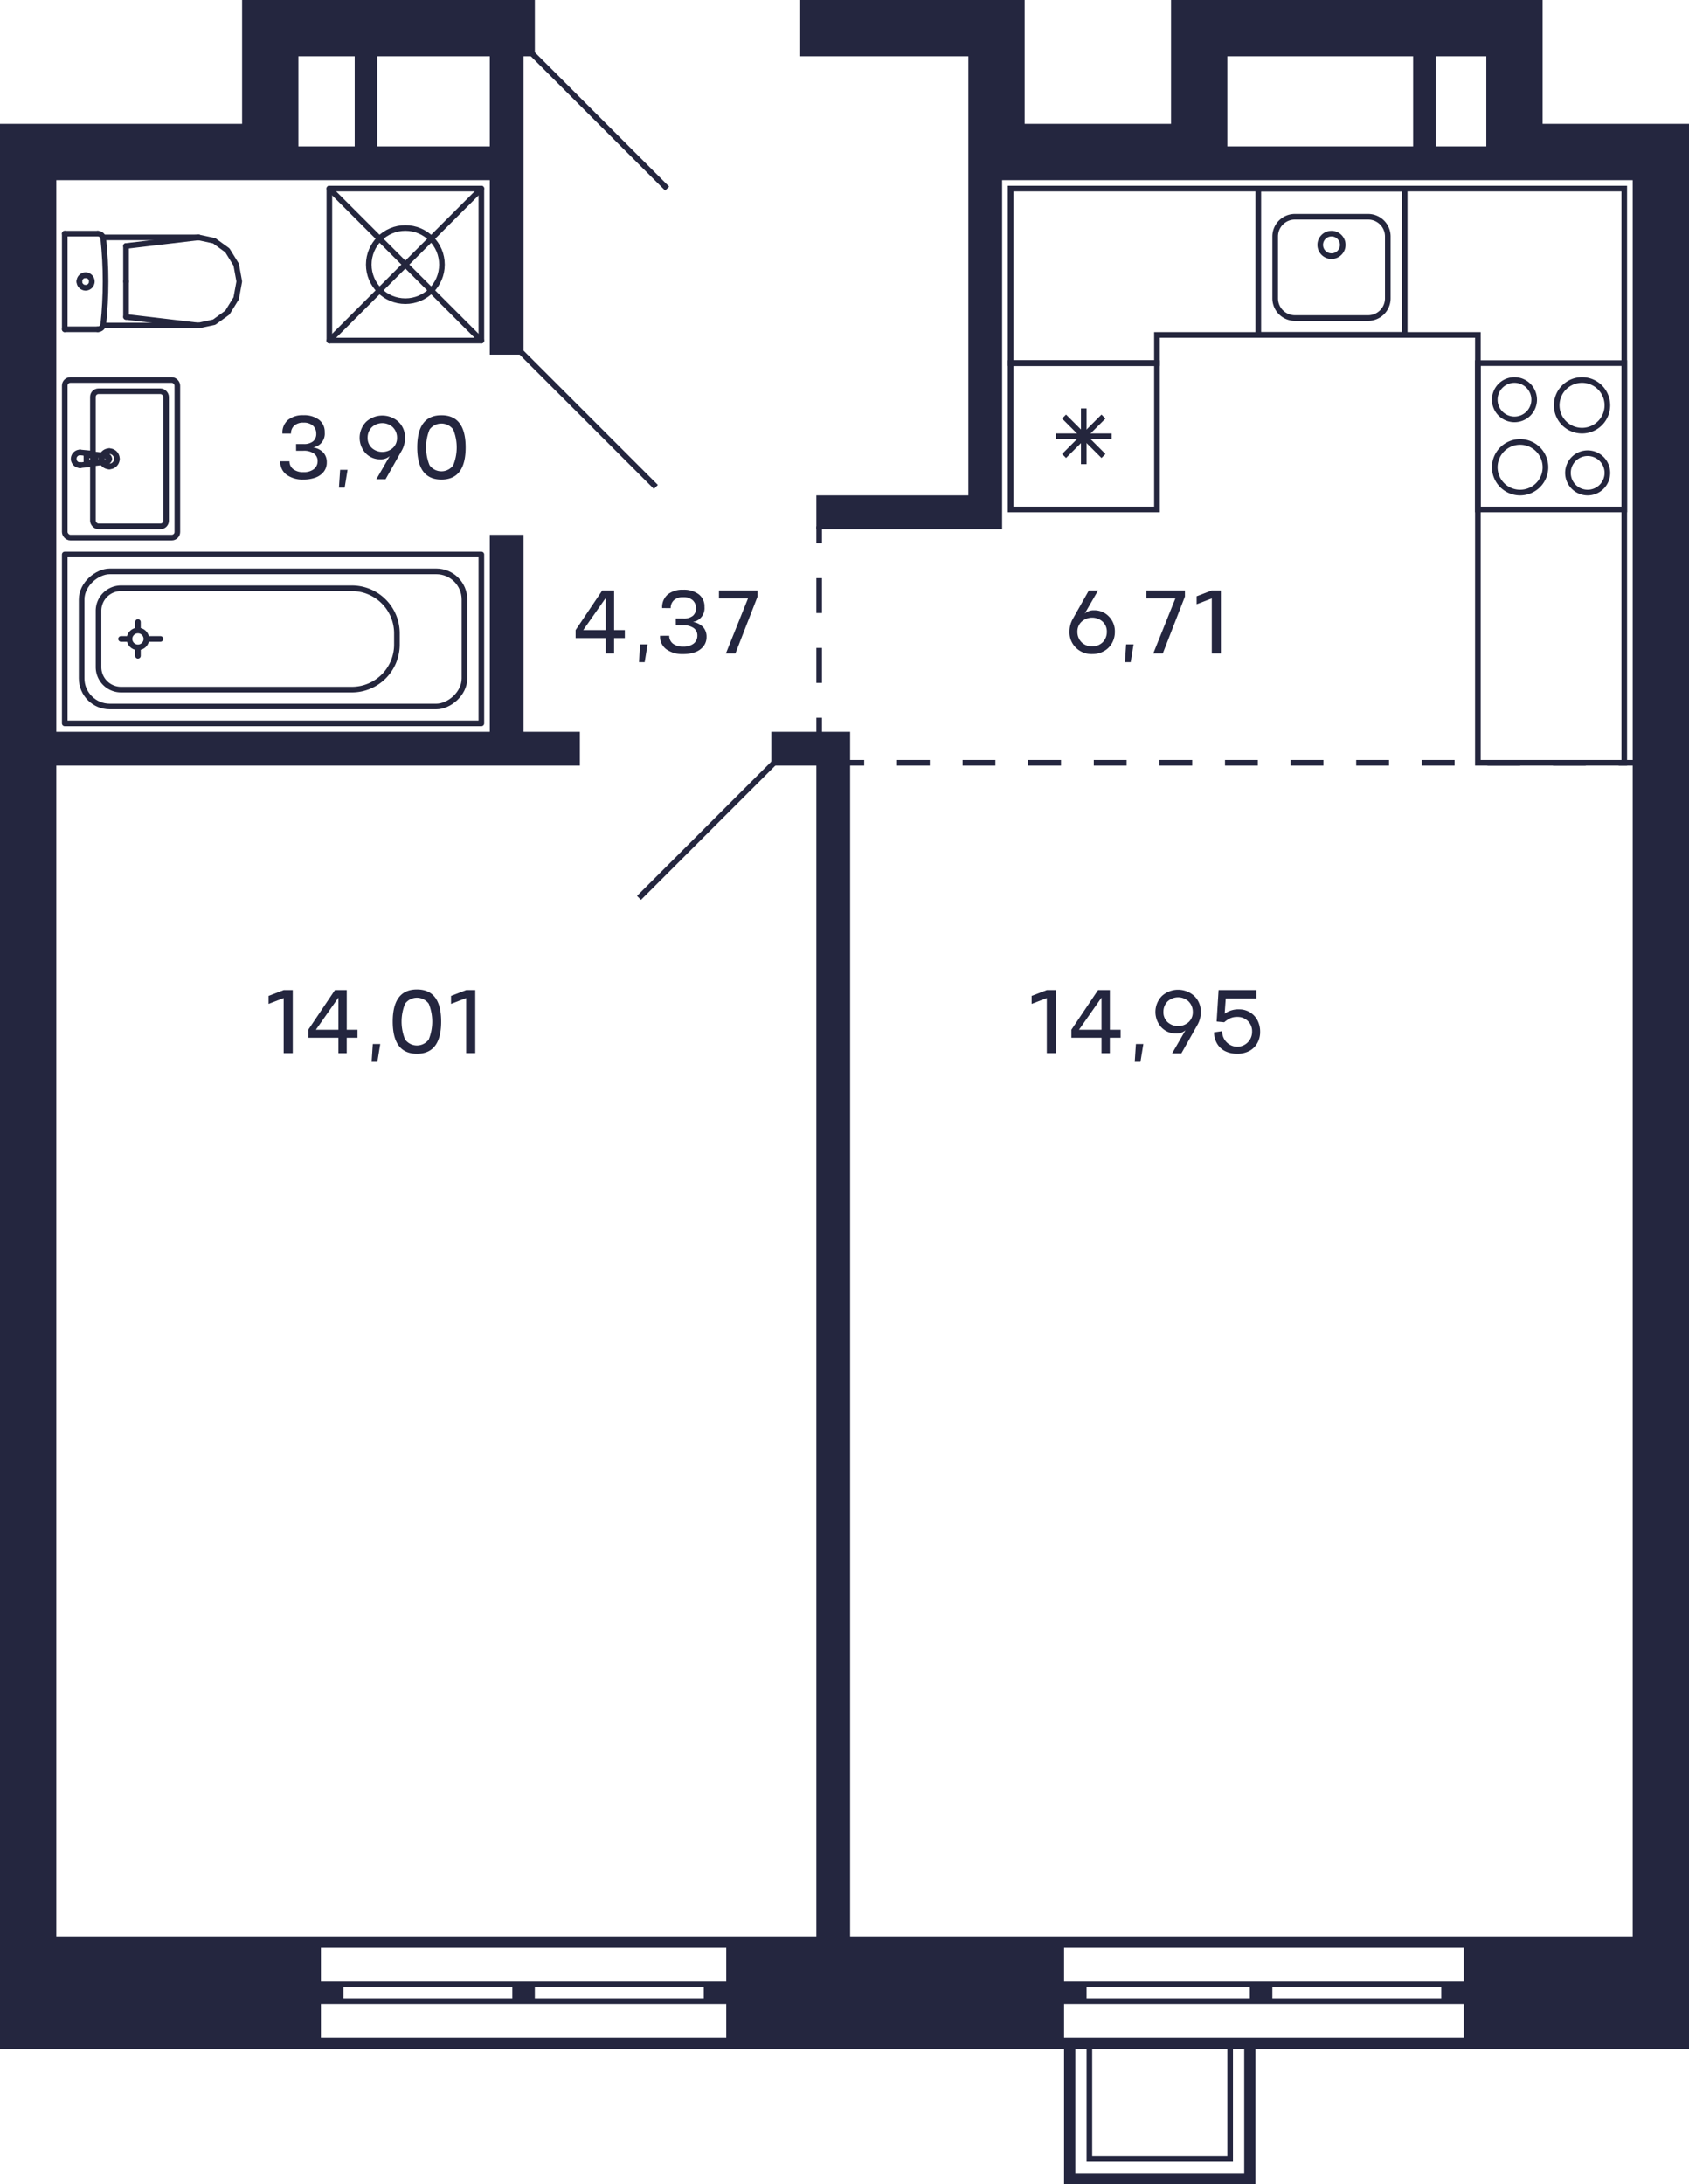 <svg xmlns="http://www.w3.org/2000/svg" width="300" height="388" viewBox="0 0 300 388">
  <title>C-1-2_16-24fl_3</title>
  <g id="Слой_2" data-name="Слой 2">
    <g id="C-1-2_16-24fl_3">
      <g id="sant">
        <g>
          <path d="M288,65V90H263V65h25m1-1H262V91h27V64Z" fill="#24263d"/>
          <path d="M282,81a3,3,0,1,1-3,3,3,3,0,0,1,3-3m0-1a4,4,0,1,0,4,4,4,4,0,0,0-4-4Z" fill="#24263d"/>
          <path d="M269,68a3,3,0,1,1-3,3,3,3,0,0,1,3-3m0-1a4,4,0,1,0,4,4,4,4,0,0,0-4-4Z" fill="#24263d"/>
          <path d="M281,68a4,4,0,1,1-4,4,4,4,0,0,1,4-4m0-1a5,5,0,1,0,5,5,5,5,0,0,0-5-5Z" fill="#24263d"/>
          <path d="M270,79a4,4,0,1,1-4,4,4,4,0,0,1,4-4m0-1a5,5,0,1,0,5,5,5,5,0,0,0-5-5Z" fill="#24263d"/>
        </g>
        <g>
          <path d="M249,34V59H224V34h25m1-1H223V60h27V33Z" fill="#24263d"/>
          <path d="M243,39a3,3,0,0,1,3,3V53a3,3,0,0,1-3,3H230a3,3,0,0,1-3-3V42a3,3,0,0,1,3-3h13m0-1H230a4,4,0,0,0-4,4V53a4,4,0,0,0,4,4h13a4,4,0,0,0,4-4V42a4,4,0,0,0-4-4Z" fill="#24263d"/>
          <circle cx="236.5" cy="43.5" r="2" fill="none" stroke="#24263d" stroke-miterlimit="10"/>
        </g>
        <g>
          <path d="M205,65V90H180V65h25m1-1H179V91h27V64Z" fill="#24263d"/>
          <line x1="189" y1="81" x2="196" y2="74" fill="none" stroke="#24263d" stroke-miterlimit="10"/>
          <line x1="189" y1="74" x2="196" y2="81" fill="none" stroke="#24263d" stroke-miterlimit="10"/>
          <line x1="187.55" y1="77.5" x2="197.45" y2="77.5" fill="none" stroke="#24263d" stroke-miterlimit="10"/>
          <line x1="192.5" y1="72.55" x2="192.5" y2="82.45" fill="none" stroke="#24263d" stroke-miterlimit="10"/>
        </g>
        <path d="M288,34V135H263V59H205v5H180V34H288m1-1H179V60h0v5h27V60h56v76h27V59h0V33Z" fill="#24263d"/>
        <g>
          <line x1="22.383" y1="50" x2="22.383" y2="56.303" fill="none" stroke="#24263d" stroke-linecap="round" stroke-linejoin="round"/>
          <line x1="11.5" y1="58.5" x2="17.365" y2="58.5" fill="none" stroke="#24263d" stroke-linecap="round" stroke-linejoin="round"/>
          <polyline points="35.271 57.826 38.037 57.231 40.383 55.534 41.95 52.995 42.5 50 41.95 47.005 40.383 44.466 38.037 42.769 35.271 42.174" fill="none" stroke="#24263d" stroke-linecap="round" stroke-linejoin="round"/>
          <line x1="11.5" y1="41.5" x2="17.365" y2="41.5" fill="none" stroke="#24263d" stroke-linecap="round" stroke-linejoin="round"/>
          <polyline points="17.365 58.5 17.545 58.484 17.718 58.435 17.88 58.355 18.024 58.248 18.147 58.116 18.244 57.964 18.311 57.797 18.347 57.621" fill="none" stroke="#24263d" stroke-linecap="round" stroke-linejoin="round"/>
          <line x1="18.302" y1="42.174" x2="35.271" y2="42.174" fill="none" stroke="#24263d" stroke-linecap="round" stroke-linejoin="round"/>
          <polyline points="18.347 57.621 18.522 55.721 18.647 53.818 18.722 51.912 18.748 50.004 18.723 48.097 18.648 46.191 18.523 44.288 18.348 42.388" fill="none" stroke="#24263d" stroke-linecap="round" stroke-linejoin="round"/>
          <line x1="35.25" y1="57.826" x2="22.383" y2="56.303" fill="none" stroke="#24263d" stroke-linecap="round" stroke-linejoin="round"/>
          <line x1="35.25" y1="42.174" x2="22.383" y2="43.697" fill="none" stroke="#24263d" stroke-linecap="round" stroke-linejoin="round"/>
          <line x1="22.383" y1="50" x2="22.383" y2="43.697" fill="none" stroke="#24263d" stroke-linecap="round" stroke-linejoin="round"/>
          <line x1="18.311" y1="57.826" x2="35.271" y2="57.826" fill="none" stroke="#24263d" stroke-linecap="round" stroke-linejoin="round"/>
          <polyline points="18.348 42.388 18.313 42.21 18.247 42.042 18.15 41.888 18.028 41.755 17.883 41.646 17.72 41.566 17.546 41.517 17.365 41.5" fill="none" stroke="#24263d" stroke-linecap="round" stroke-linejoin="round"/>
          <line x1="11.5" y1="58.5" x2="11.5" y2="41.5" fill="none" stroke="#24263d" stroke-linecap="round" stroke-linejoin="round"/>
          <path d="M16.309,50A1.113,1.113,0,0,0,15.2,48.882" fill="none" stroke="#24263d" stroke-linecap="round" stroke-linejoin="round"/>
          <path d="M15.2,51.118A1.113,1.113,0,0,0,16.309,50" fill="none" stroke="#24263d" stroke-linecap="round" stroke-linejoin="round"/>
          <path d="M14.094,50A1.112,1.112,0,0,0,15.2,51.118" fill="none" stroke="#24263d" stroke-linecap="round" stroke-linejoin="round"/>
          <path d="M15.2,48.882A1.112,1.112,0,0,0,14.094,50" fill="none" stroke="#24263d" stroke-linecap="round" stroke-linejoin="round"/>
        </g>
        <g>
          <g>
            <path d="M16.124,80.548a.934.934,0,0,1,.431.148" fill="none" stroke="#24263d" stroke-linecap="round" stroke-linejoin="round"/>
            <line x1="16.124" y1="80.548" x2="14.221" y2="80.366" fill="none" stroke="#24263d" stroke-linecap="round" stroke-linejoin="round"/>
            <path d="M16.842,82.018a.955.955,0,0,1-.287.286" fill="none" stroke="#24263d" stroke-linecap="round" stroke-linejoin="round"/>
            <path d="M16.555,80.7a.956.956,0,0,1,.287,1.322" fill="none" stroke="#24263d" stroke-linecap="round" stroke-linejoin="round"/>
            <path d="M16.642,81.5a.617.617,0,0,1-.617.617" fill="none" stroke="#24263d" stroke-linecap="round" stroke-linejoin="round"/>
            <path d="M16.025,80.883a.617.617,0,0,1,.617.617" fill="none" stroke="#24263d" stroke-linecap="round" stroke-linejoin="round"/>
            <polyline points="16.025 82.117 15.351 82.117 15.351 80.883" fill="none" stroke="#24263d" stroke-linecap="round" stroke-linejoin="round"/>
            <line x1="15.351" y1="80.883" x2="16.025" y2="80.883" fill="none" stroke="#24263d" stroke-linecap="round" stroke-linejoin="round"/>
            <path d="M13.087,81.5a1.134,1.134,0,0,1,1.134-1.134" fill="none" stroke="#24263d" stroke-linecap="round" stroke-linejoin="round"/>
            <path d="M14.221,82.634A1.134,1.134,0,0,1,13.087,81.5" fill="none" stroke="#24263d" stroke-linecap="round" stroke-linejoin="round"/>
            <path d="M19.4,81.563a.507.507,0,0,1-.441.44" fill="none" stroke="#24263d" stroke-linecap="round" stroke-linejoin="round"/>
            <path d="M18.956,81a.508.508,0,0,1,.441.566" fill="none" stroke="#24263d" stroke-linecap="round" stroke-linejoin="round"/>
            <line x1="16.555" y1="82.304" x2="18.956" y2="82.003" fill="none" stroke="#24263d" stroke-linecap="round" stroke-linejoin="round"/>
            <path d="M16.555,82.3a.934.934,0,0,1-.431.148" fill="none" stroke="#24263d" stroke-linecap="round" stroke-linejoin="round"/>
            <line x1="14.221" y1="82.634" x2="16.124" y2="82.452" fill="none" stroke="#24263d" stroke-linecap="round" stroke-linejoin="round"/>
            <line x1="18.956" y1="80.997" x2="16.555" y2="80.696" fill="none" stroke="#24263d" stroke-linecap="round" stroke-linejoin="round"/>
            <line x1="16.124" y1="80.548" x2="16.124" y2="80.548" fill="none" stroke="#24263d" stroke-linecap="round" stroke-linejoin="round"/>
            <line x1="18.956" y1="80.997" x2="18.956" y2="80.997" fill="none" stroke="#24263d" stroke-linecap="round" stroke-linejoin="round"/>
            <line x1="16.555" y1="82.304" x2="16.555" y2="82.304" fill="none" stroke="#24263d" stroke-linecap="round" stroke-linejoin="round"/>
            <line x1="14.221" y1="82.634" x2="14.221" y2="82.634" fill="none" stroke="#24263d" stroke-linecap="round" stroke-linejoin="round"/>
            <path d="M19.4,80.139a1.361,1.361,0,0,1,1.36,1.361" fill="none" stroke="#24263d" stroke-linecap="round" stroke-linejoin="round"/>
            <path d="M18.04,81.5A1.361,1.361,0,0,1,19.4,80.139" fill="none" stroke="#24263d" stroke-linecap="round" stroke-linejoin="round"/>
            <path d="M19.4,82.861A1.361,1.361,0,0,1,18.04,81.5" fill="none" stroke="#24263d" stroke-linecap="round" stroke-linejoin="round"/>
            <path d="M20.761,81.5a1.36,1.36,0,0,1-1.36,1.361" fill="none" stroke="#24263d" stroke-linecap="round" stroke-linejoin="round"/>
          </g>
          <rect x="11.5" y="67.5" width="20" height="28" rx="1" fill="none" stroke="#24263d" stroke-linecap="round" stroke-linejoin="round" transform="matrix(-1, 0, 0, -1, 43, 163)"/>
          <rect x="16.5" y="69.5" width="13" height="24" rx="1" fill="none" stroke="#24263d" stroke-linecap="round" stroke-linejoin="round" transform="matrix(-1, 0, 0, -1, 46, 163)"/>
        </g>
        <g>
          <rect x="58.5" y="33.5" width="27" height="27" fill="none" stroke="#24263d" stroke-linecap="round" stroke-linejoin="round" transform="translate(144 94) rotate(180)"/>
          <circle cx="72" cy="47" r="6.5" fill="none" stroke="#24263d" stroke-linecap="round" stroke-linejoin="round"/>
          <line x1="85.5" y1="33.5" x2="58.5" y2="60.5" fill="none" stroke="#24263d" stroke-linecap="round" stroke-linejoin="round"/>
          <line x1="85.5" y1="60.5" x2="58.5" y2="33.5" fill="none" stroke="#24263d" stroke-linecap="round" stroke-linejoin="round"/>
        </g>
        <g>
          <circle cx="24.5" cy="113.5" r="1.5" fill="none" stroke="#24263d" stroke-linecap="round" stroke-linejoin="round"/>
          <rect x="33.5" y="76.5" width="30" height="74" fill="none" stroke="#24263d" stroke-linecap="round" stroke-linejoin="round" transform="translate(-65 162) rotate(-90)"/>
          <line x1="22.5" y1="113.5" x2="21.5" y2="113.5" fill="none" stroke="#24263d" stroke-linecap="round" stroke-linejoin="round"/>
          <line x1="26.5" y1="113.5" x2="28.5" y2="113.5" fill="none" stroke="#24263d" stroke-linecap="round" stroke-linejoin="round"/>
          <line x1="24.5" y1="111.5" x2="24.5" y2="110.5" fill="none" stroke="#24263d" stroke-linecap="round" stroke-linejoin="round"/>
          <line x1="24.5" y1="115.5" x2="24.5" y2="116.5" fill="none" stroke="#24263d" stroke-linecap="round" stroke-linejoin="round"/>
          <rect x="36.5" y="79.5" width="24" height="68" rx="5" fill="none" stroke="#24263d" stroke-linecap="round" stroke-linejoin="round" transform="translate(-65 162) rotate(-90)"/>
          <path d="M39,87H49a4,4,0,0,1,4,4v41a8,8,0,0,1-8,8H43a8,8,0,0,1-8-8V91A4,4,0,0,1,39,87Z" transform="translate(-69.5 157.5) rotate(-90)" fill="none" stroke="#24263d" stroke-linecap="round" stroke-linejoin="round"/>
        </g>
      </g>
      <g id="d">
        <line x1="137.5" y1="135.5" x2="113.5" y2="159.5" fill="none" stroke="#24263f" stroke-miterlimit="10"/>
        <line x1="116.5" y1="86.5" x2="92.5" y2="62.5" fill="none" stroke="#24263f" stroke-miterlimit="10"/>
        <line x1="118.5" y1="33.5" x2="94.5" y2="9.5" fill="none" stroke="#24263f" stroke-miterlimit="10"/>
        <g>
          <line x1="150.5" y1="135.5" x2="153.5" y2="135.5" fill="none" stroke="#24263f" stroke-miterlimit="10"/>
          <line x1="159.326" y1="135.5" x2="284.587" y2="135.5" fill="none" stroke="#24263f" stroke-miterlimit="10" stroke-dasharray="5.826 5.826"/>
          <line x1="287.5" y1="135.5" x2="290.5" y2="135.5" fill="none" stroke="#24263f" stroke-miterlimit="10"/>
        </g>
        <g>
          <line x1="145.5" y1="93.5" x2="145.5" y2="96.5" fill="none" stroke="#24263f" stroke-miterlimit="10"/>
          <line x1="145.5" y1="102.7" x2="145.5" y2="124.4" fill="none" stroke="#24263f" stroke-miterlimit="10" stroke-dasharray="6.2 6.2"/>
          <line x1="145.5" y1="127.5" x2="145.5" y2="130.5" fill="none" stroke="#24263f" stroke-miterlimit="10"/>
        </g>
      </g>
      <g id="s">
        <path d="M274,22V0H208V22H182V0H142V10h30V88H145v6h33V32H290V344H151V130H137v6h8V344H10V136h93v-6H93V95H87v35H10V32H87V63h6V10h2V0H43V22H0V364H189v24h34V364h77V22Zm-23,4H218V10h33Zm13,0h-9V10h9ZM67,10H87V26H67ZM53,22V10H63V26H53Zm76,340H57v-6h72Zm-68-7v-2H91v2Zm34,0v-2h30v2Zm34-3H57v-6h72Zm92,34H191V364h2v20h26V364h2Zm-27-3V364h24v19Zm66-21H189v-6h71Zm-67-7v-2h29v2Zm33,0v-2h30v2Zm34-3H189v-6h71Z" fill="#24263f"/>
      </g>
      <g id="t">
        <g>
          <path d="M52,187.076H50.386v-9.785L47.7,178.324v-1.416l2.688-1.033H52Z" fill="#24263f"/>
          <path d="M63.5,182.924v1.416H61.586v2.736h-1.48V184.34H54.754v-1.416l4.736-7.049h2.1v7.049Zm-7.392,0h4v-5.712Z" fill="#24263f"/>
          <path d="M66.217,185.459h1.321l-.513,3.16H66.009Z" fill="#24263f"/>
          <path d="M78.361,181.476q0,5.71-4.3,5.712t-4.305-5.712q0-5.712,4.305-5.712T78.361,181.476Zm-6.4,3.18a2.6,2.6,0,0,0,4.192,0,8.44,8.44,0,0,0,0-6.36,2.606,2.606,0,0,0-4.2,0,8.415,8.415,0,0,0,0,6.36Z" fill="#24263f"/>
          <path d="M84.417,187.076H82.8v-9.785l-2.688,1.033v-1.416l2.688-1.033h1.616Z" fill="#24263f"/>
        </g>
        <g>
          <path d="M187.547,187.076h-1.616v-9.785l-2.688,1.033v-1.416l2.688-1.033h1.616Z" fill="#24263f"/>
          <path d="M199.042,182.924v1.416h-1.911v2.736h-1.48V184.34H190.3v-1.416l4.736-7.049h2.1v7.049Zm-7.391,0h4v-5.712Z" fill="#24263f"/>
          <path d="M201.762,185.459h1.321l-.513,3.16h-1.016Z" fill="#24263f"/>
          <path d="M208.922,183.588a3.526,3.526,0,0,1-2.636-1.092,4.066,4.066,0,0,1,.089-5.568,4.273,4.273,0,0,1,5.759,0,3.787,3.787,0,0,1,1.148,2.836,4.471,4.471,0,0,1-.56,2.24l-2.888,5.119h-1.64l2.376-4.111A2.333,2.333,0,0,1,208.922,183.588Zm2.2-5.7a2.755,2.755,0,0,0-3.732,0,2.579,2.579,0,0,0-.744,1.864,2.385,2.385,0,0,0,.736,1.812,2.813,2.813,0,0,0,3.748,0,2.374,2.374,0,0,0,.74-1.812A2.57,2.57,0,0,0,211.118,177.892Z" fill="#24263f"/>
          <path d="M220.17,179.3a3.47,3.47,0,0,1,1.381.284,3.6,3.6,0,0,1,1.97,2.043,4.272,4.272,0,0,1,.305,1.625,4.014,4.014,0,0,1-.556,2.14,3.507,3.507,0,0,1-1.463,1.352,4.6,4.6,0,0,1-2.037.444,4.9,4.9,0,0,1-2.047-.409,3.406,3.406,0,0,1-1.477-1.283,3.931,3.931,0,0,1-.6-2.116l1.44-.208a2.663,2.663,0,0,0,.76,1.939,2.635,2.635,0,0,0,4.552-1.859,2.492,2.492,0,0,0-.74-1.872,2.584,2.584,0,0,0-1.892-.736,2.919,2.919,0,0,0-1.268.248,4.926,4.926,0,0,0-1.052.7l-1.344-.128.344-5.593h6.712v1.48h-5.439l-.193,2.721A4.149,4.149,0,0,1,220.17,179.3Z" fill="#24263f"/>
        </g>
        <g>
          <path d="M110.984,111.928v1.416h-1.911v2.736h-1.48v-2.736h-5.352v-1.416l4.736-7.049h2.1v7.049Zm-7.391,0h4v-5.712Z" fill="#24263f"/>
          <path d="M113.7,114.463h1.32l-.512,3.16H113.5Z" fill="#24263f"/>
          <path d="M118.872,112.936a1.72,1.72,0,0,0,.656,1.4,2.81,2.81,0,0,0,1.816.531,2.887,2.887,0,0,0,1.844-.527,1.747,1.747,0,0,0,.676-1.4,1.57,1.57,0,0,0-.648-1.367,3.076,3.076,0,0,0-1.872-.5h-1.3l-.008-1.2h1.312a2.576,2.576,0,0,0,1.724-.483,1.7,1.7,0,0,0,.548-1.373,1.855,1.855,0,0,0-.6-1.412,2.423,2.423,0,0,0-1.672-.523,2.318,2.318,0,0,0-1.644.535,1.841,1.841,0,0,0-.572,1.408l-1.52-.008a2.964,2.964,0,0,1,1-2.427,4.162,4.162,0,0,1,2.732-.828,4.389,4.389,0,0,1,2.756.8,2.674,2.674,0,0,1,1.028,2.245,2.456,2.456,0,0,1-2.048,2.671,3.22,3.22,0,0,1,1.8.917,2.5,2.5,0,0,1,.616,1.755,2.6,2.6,0,0,1-.552,1.661,3.27,3.27,0,0,1-1.48,1.04,6.151,6.151,0,0,1-2.12.339,4.882,4.882,0,0,1-2.968-.836,2.81,2.81,0,0,1-1.136-2.412Z" fill="#24263f"/>
          <path d="M134.56,105.968l-3.936,10.112h-1.688l3.928-9.785H127.7v-1.416h6.856Z" fill="#24263f"/>
        </g>
        <g>
          <path d="M51.421,81.932a1.719,1.719,0,0,0,.657,1.4,2.808,2.808,0,0,0,1.816.531,2.889,2.889,0,0,0,1.844-.527,1.75,1.75,0,0,0,.676-1.4,1.575,1.575,0,0,0-.648-1.367,3.076,3.076,0,0,0-1.872-.5h-1.3l-.007-1.2h1.312a2.579,2.579,0,0,0,1.724-.483,1.706,1.706,0,0,0,.548-1.372,1.853,1.853,0,0,0-.6-1.413,2.42,2.42,0,0,0-1.671-.523,2.316,2.316,0,0,0-1.644.535,1.839,1.839,0,0,0-.572,1.408l-1.52-.007a2.963,2.963,0,0,1,1-2.428,4.16,4.16,0,0,1,2.732-.828,4.382,4.382,0,0,1,2.755.8A2.671,2.671,0,0,1,57.678,76.8a2.458,2.458,0,0,1-2.049,2.672,3.219,3.219,0,0,1,1.8.916,2.506,2.506,0,0,1,.615,1.755,2.6,2.6,0,0,1-.551,1.661,3.281,3.281,0,0,1-1.48,1.04,6.159,6.159,0,0,1-2.12.34,4.886,4.886,0,0,1-2.968-.836,2.811,2.811,0,0,1-1.136-2.413Z" fill="#24263f"/>
          <path d="M60.413,83.459h1.32l-.512,3.16H60.205Z" fill="#24263f"/>
          <path d="M67.574,81.588A3.525,3.525,0,0,1,64.938,80.5a4.064,4.064,0,0,1,.088-5.568,4.274,4.274,0,0,1,5.76,0,3.787,3.787,0,0,1,1.148,2.836,4.482,4.482,0,0,1-.56,2.24l-2.888,5.119h-1.64l2.376-4.111A2.335,2.335,0,0,1,67.574,81.588Zm2.2-5.7a2.755,2.755,0,0,0-3.732,0,2.576,2.576,0,0,0-.745,1.864,2.386,2.386,0,0,0,.737,1.812,2.813,2.813,0,0,0,3.748,0,2.381,2.381,0,0,0,.74-1.812A2.57,2.57,0,0,0,69.77,75.892Z" fill="#24263f"/>
          <path d="M82.709,79.476q0,5.71-4.3,5.712t-4.3-5.712q0-5.712,4.3-5.712T82.709,79.476Zm-6.4,3.18a2.6,2.6,0,0,0,4.191,0,8.44,8.44,0,0,0,0-6.36,2.605,2.605,0,0,0-4.195,0,8.415,8.415,0,0,0,0,6.36Z" fill="#24263f"/>
        </g>
        <g>
          <path d="M194.32,108.416a3.532,3.532,0,0,1,2.639,1.092,3.744,3.744,0,0,1,1.065,2.723,3.991,3.991,0,0,1-.528,2.044,3.7,3.7,0,0,1-1.448,1.413,4.221,4.221,0,0,1-2.056.5,3.959,3.959,0,0,1-2.876-1.115,3.794,3.794,0,0,1-1.148-2.845A4.536,4.536,0,0,1,190.52,110l2.888-5.121h1.64l-2.376,4.113A2.362,2.362,0,0,1,194.32,108.416Zm-2.2,5.691a2.746,2.746,0,0,0,3.731,0,2.574,2.574,0,0,0,.745-1.863,2.384,2.384,0,0,0-.736-1.812,2.805,2.805,0,0,0-3.744,0,2.369,2.369,0,0,0-.745,1.812A2.575,2.575,0,0,0,192.124,114.107Z" fill="#24263f"/>
          <path d="M200.023,114.463h1.321l-.512,3.16h-1.017Z" fill="#24263f"/>
          <path d="M210.471,105.968l-3.936,10.112h-1.688l3.928-9.785h-5.16v-1.416h6.856Z" fill="#24263f"/>
          <path d="M216.855,116.08h-1.616V106.3l-2.688,1.033v-1.416l2.688-1.033h1.616Z" fill="#24263f"/>
        </g>
      </g>
    </g>
  </g>
</svg>
